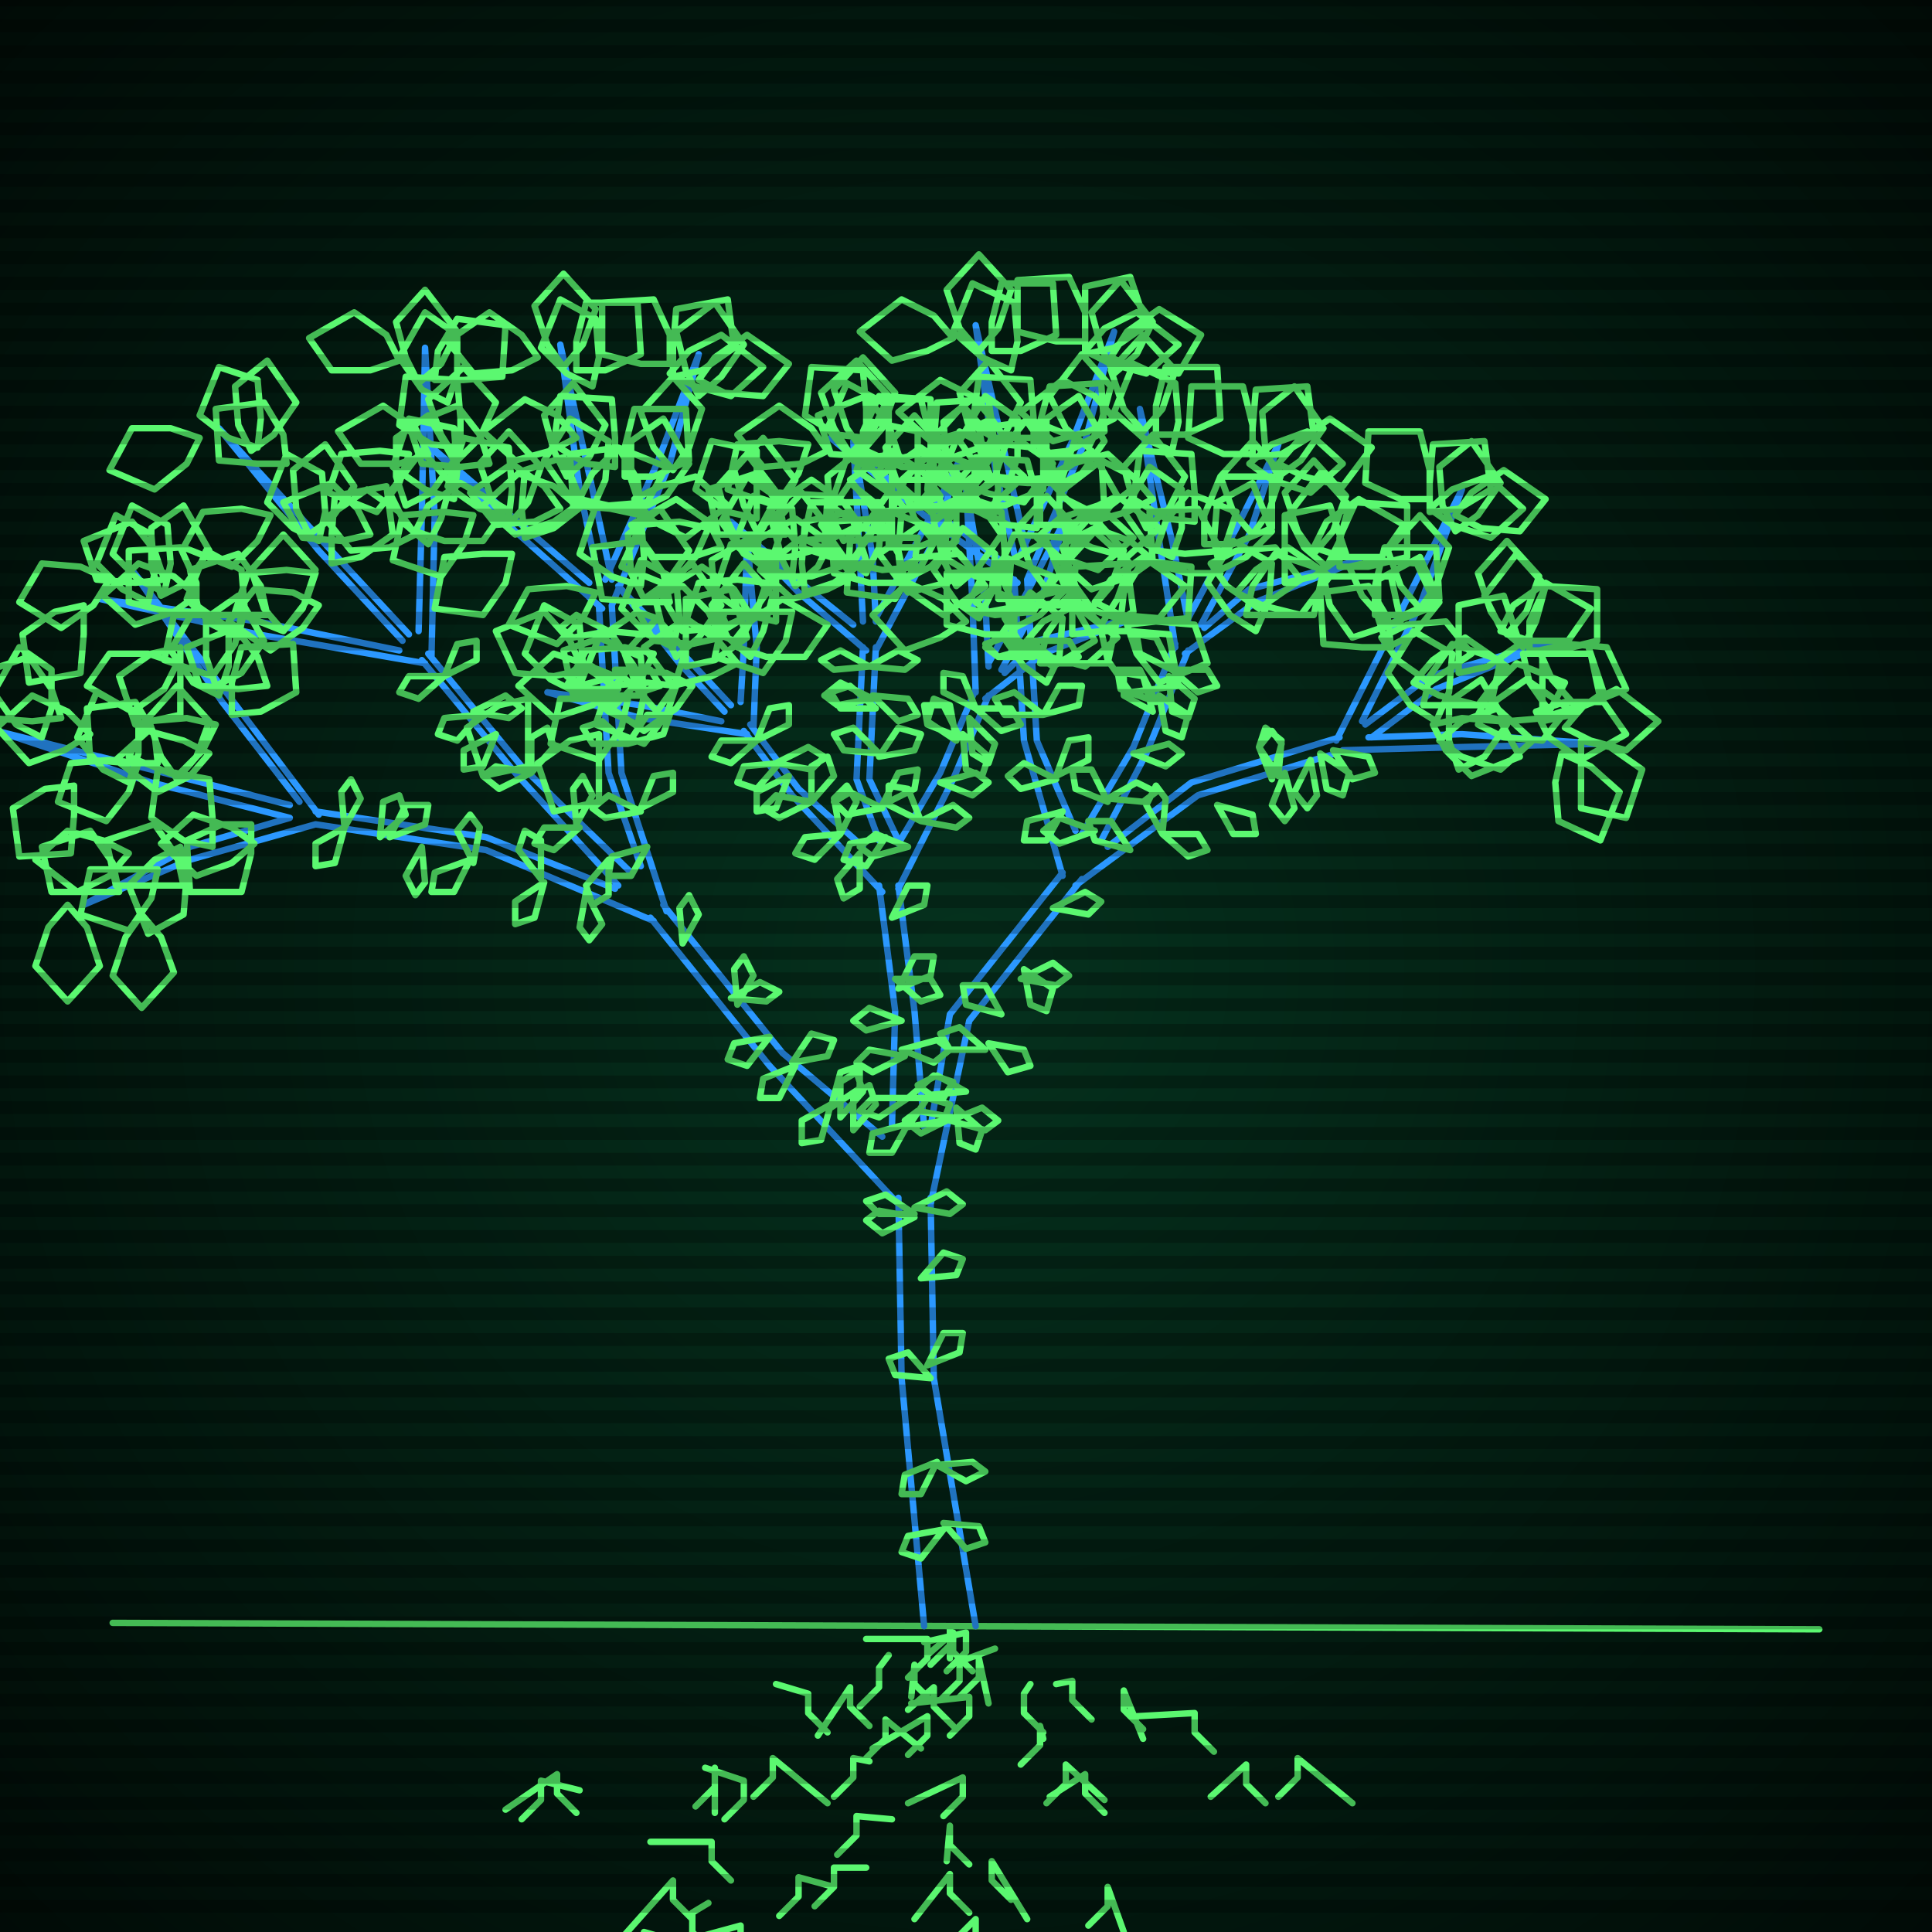 <svg xmlns="http://www.w3.org/2000/svg"
             width="600" height="600"
            >
    
            <style>
                @keyframes glow {0 % {opacity: 0.6;}
                3% {opacity: 0.9;} 30% {opacity: 0.6} 70% {opacity: 0.9}}
    
                .flicker {
                animation: glow 3s linear infinite alternate;
                animation-duration: 1.0s;
                animation-delay: 2.3s;
            }
    
    
            </style>
    
            <defs>
                <radialGradient id="screenGradient"
                                r="100%"
                >
                    <stop offset="0%" stop-color="#05321e"/>
                    <stop offset="90%" stop-color="black"/>
    
                </radialGradient>
            </defs>
    
            <rect
                fill="black"
                width="600" height="600"/>
    
            <rect
                className="flicker"
                fill="url(#screenGradient)"
                width="600" height="600"/>
    
    
            <path
                id="ground-path"
                className="flicker"
                style="fill: none;stroke: #5bf870;stroke-width:2px;stroke-linecap:round;stroke-linejoin:round;stroke-miterlimit:4;stroke-dasharray:none"
                d="M 35 504 L 565 506 "
            />
            <path
                id="branch-path"
                className="flicker"
                style="fill: none;stroke: #2b98ff;stroke-width:2px;stroke-linecap:round;stroke-linejoin:round;stroke-miterlimit:4;stroke-dasharray:none"
                d="M 287 505 L 280 428 L 279 372 M 289 372 L 290 428 L 303 505 M 280 375 L 239 331 L 202 285 M 206 281 L 243 327 L 274 353 M 203 286 L 151 264 L 98 256 M 98 252 L 151 260 L 191 276 M 98 256 L 59 267 L 26 281 L 59 263 L 90 254 M 90 254 L 47 243 L -1 227 L 47 239 L 90 250 M 93 249 L 69 218 L 41 177 L 71 216 L 99 253 M 192 275 L 160 240 L 131 205 M 133 203 L 162 238 L 196 271 M 132 206 L 80 197 L 31 186 L 80 193 L 124 202 M 125 199 L 99 171 L 68 133 L 101 169 L 127 197 M 130 196 L 131 160 L 132 108 L 135 160 L 134 204 M 199 269 L 189 240 L 186 188 M 190 188 L 193 240 L 207 283 M 187 189 L 160 165 L 133 138 L 162 163 L 183 181 M 186 180 L 180 152 L 174 107 L 184 152 L 190 180 M 188 180 L 204 144 L 217 110 L 208 144 L 190 188 M 277 350 L 278 314 L 273 275 M 279 275 L 284 314 L 287 350 M 274 277 L 246 247 L 231 227 M 233 225 L 248 245 L 268 263 M 232 228 L 199 223 L 170 215 L 199 219 L 224 224 M 225 221 L 211 206 L 192 182 L 213 204 L 227 219 M 230 218 L 231 201 L 232 167 L 235 201 L 234 226 M 273 261 L 266 242 L 268 201 M 272 201 L 270 242 L 279 261 M 269 202 L 248 184 L 227 162 L 250 182 L 265 194 M 268 193 L 267 173 L 265 137 L 271 173 L 272 193 M 272 192 L 286 166 L 298 143 L 290 168 L 272 202 M 279 262 L 292 240 L 303 214 M 307 216 L 296 242 L 279 276 M 303 215 L 302 187 L 300 151 L 306 187 L 307 207 M 307 206 L 320 182 L 331 161 L 324 184 L 311 208 M 312 209 L 322 199 L 352 192 L 324 203 L 306 217 M 289 350 L 295 315 L 330 271 M 336 273 L 301 317 L 289 374 M 330 272 L 318 230 L 315 180 M 319 180 L 322 230 L 334 258 M 316 181 L 287 160 L 258 136 L 289 158 L 312 175 M 315 172 L 309 145 L 303 101 L 313 145 L 319 172 M 317 172 L 333 137 L 346 103 L 337 137 L 319 180 M 336 259 L 352 232 L 365 200 M 369 202 L 356 234 L 342 261 M 365 201 L 360 168 L 354 127 L 364 168 L 369 193 M 369 192 L 384 164 L 397 138 L 388 166 L 373 194 M 374 195 L 388 183 L 422 174 L 390 187 L 368 203 M 344 263 L 370 243 L 416 229 M 418 233 L 372 247 L 334 275 M 415 230 L 437 186 L 454 152 L 441 188 L 423 224 M 424 225 L 444 210 L 483 199 L 446 214 L 426 229 M 425 229 L 454 228 L 497 231 L 454 232 L 417 233 "
            />
            <path
                id="leaf-path"
                className="flicker"
                style="fill: none;stroke: #5bf870;stroke-width:2px;stroke-linecap:round;stroke-linejoin:round;stroke-miterlimit:4;stroke-dasharray:none"
                d="M 284 375 L 294 370 L 299 374 L 295 377 L 284 375 M 288 424 L 293 414 L 299 414 L 298 420 L 288 424 M 293 475 L 286 484 L 280 482 L 282 477 L 293 475 M 291 455 L 302 454 L 306 457 L 300 460 L 291 455 M 286 397 L 293 389 L 299 391 L 297 396 L 286 397 M 291 454 L 286 464 L 280 464 L 281 458 L 291 454 M 293 473 L 304 474 L 306 479 L 300 481 L 293 473 M 284 378 L 274 383 L 269 379 L 273 376 L 284 378 M 289 428 L 278 427 L 276 422 L 282 420 L 289 428 M 284 377 L 273 377 L 269 373 L 275 371 L 284 377 M 261 347 L 261 336 L 266 333 L 268 339 L 261 347 M 258 344 L 261 333 L 267 331 L 267 338 L 258 344 M 247 331 L 242 341 L 236 341 L 237 335 L 247 331 M 239 322 L 232 331 L 226 329 L 228 324 L 239 322 M 227 310 L 236 305 L 242 308 L 238 311 L 227 310 M 212 293 L 211 282 L 214 278 L 217 284 L 212 293 M 265 351 L 265 340 L 270 337 L 272 343 L 265 351 M 258 343 L 255 354 L 249 355 L 249 348 L 258 343 M 246 330 L 252 321 L 259 323 L 257 328 L 246 330 M 229 312 L 228 301 L 231 297 L 234 303 L 229 312 M 118 260 L 119 249 L 124 247 L 126 253 L 118 260 M 131 263 L 132 274 L 129 278 L 126 272 L 131 263 M 146 267 L 141 277 L 134 277 L 135 271 L 146 267 M 107 257 L 104 268 L 98 269 L 98 262 L 107 257 M 121 260 L 126 250 L 133 250 L 132 256 L 121 260 M 107 257 L 106 246 L 109 242 L 112 248 L 107 257 M 147 268 L 142 258 L 146 253 L 149 257 L 147 268 M 168 273 L 161 264 L 163 258 L 168 261 L 168 273 M 182 277 L 187 287 L 183 292 L 180 288 L 182 277 M 169 274 L 166 285 L 160 287 L 160 280 L 169 274 M 79 262 L 72 268 L 61 272 L 50 262 L 60 253 L 72 257 L 79 262 M 56 263 L 58 272 L 57 284 L 46 290 L 40 275 L 48 267 L 56 263 M 57 275 L 48 275 L 36 275 L 33 261 L 48 256 L 55 266 L 57 275 M 44 284 L 50 291 L 54 302 L 44 313 L 35 303 L 39 291 L 44 284 M 66 263 L 57 261 L 47 254 L 49 239 L 65 242 L 66 254 L 66 263 M 21 281 L 27 288 L 31 300 L 21 311 L 11 300 L 15 288 L 21 281 M 78 256 L 78 265 L 75 277 L 59 277 L 58 261 L 69 256 L 78 256 M 49 270 L 47 279 L 40 289 L 25 284 L 28 270 L 40 270 L 49 270 M 37 277 L 28 277 L 16 277 L 13 263 L 28 258 L 35 268 L 37 277 M 40 265 L 34 272 L 24 277 L 11 267 L 21 258 L 32 261 L 40 265 M 43 237 L 40 246 L 33 255 L 18 249 L 22 237 L 34 236 L 43 237 M 40 243 L 32 239 L 24 229 L 30 215 L 43 222 L 43 234 L 40 243 M 23 244 L 23 253 L 22 265 L 6 266 L 4 251 L 14 245 L 23 244 M 55 242 L 50 235 L 46 223 L 55 213 L 65 224 L 61 235 L 55 242 M -6 229 L -6 238 L -7 250 L -23 251 L -25 236 L -15 230 L -6 229 M 65 234 L 59 241 L 49 246 L 36 236 L 46 227 L 57 230 L 65 234 M 28 228 L 20 233 L 9 237 L -1 226 L 10 216 L 21 221 L 28 228 M 13 229 L 5 225 L -2 215 L 6 201 L 16 208 L 16 220 L 13 229 M 19 223 L 10 224 L -3 223 L -6 209 L 9 204 L 16 214 L 19 223 M 49 237 L 40 237 L 28 236 L 27 220 L 42 218 L 48 228 L 49 237 M 67 213 L 64 204 L 64 192 L 74 185 L 82 199 L 75 209 L 67 213 M 55 206 L 51 214 L 41 221 L 27 213 L 34 203 L 46 203 L 55 206 M 72 222 L 72 212 L 75 201 L 91 200 L 92 215 L 81 221 L 72 222 M 34 180 L 29 188 L 19 195 L 6 187 L 13 175 L 25 176 L 34 180 M 83 213 L 74 214 L 62 213 L 58 201 L 73 195 L 80 204 L 83 213 M 61 190 L 52 190 L 40 187 L 40 171 L 56 170 L 61 181 L 61 190 M 50 185 L 47 176 L 47 164 L 57 157 L 65 171 L 58 181 L 50 185 M 51 184 L 43 180 L 35 172 L 41 157 L 52 163 L 53 175 L 51 184 M 68 216 L 60 212 L 53 202 L 61 188 L 71 195 L 71 207 L 68 216 M 67 225 L 63 233 L 55 241 L 40 235 L 46 224 L 58 223 L 67 225 M 154 228 L 150 238 L 144 239 L 144 233 L 154 228 M 165 240 L 155 245 L 150 241 L 154 238 L 165 240 M 138 210 L 130 217 L 124 215 L 127 210 L 138 210 M 147 221 L 157 216 L 162 220 L 158 223 L 147 221 M 138 210 L 142 200 L 148 199 L 148 205 L 138 210 M 165 240 L 165 229 L 170 226 L 172 232 L 165 240 M 179 256 L 178 245 L 181 241 L 184 247 L 179 256 M 189 267 L 189 278 L 184 281 L 182 275 L 189 267 M 180 257 L 172 264 L 166 262 L 169 257 L 180 257 M 149 222 L 142 230 L 136 228 L 138 223 L 149 222 M 75 191 L 73 200 L 66 210 L 51 205 L 54 191 L 66 191 L 75 191 M 74 198 L 66 194 L 58 186 L 64 171 L 75 177 L 76 189 L 74 198 M 56 201 L 56 210 L 56 222 L 42 225 L 37 210 L 47 203 L 56 201 M 88 196 L 82 189 L 78 177 L 88 166 L 98 177 L 94 189 L 88 196 M 26 188 L 26 197 L 25 209 L 9 212 L 7 197 L 17 190 L 26 188 M 99 188 L 94 195 L 84 202 L 71 193 L 79 183 L 91 184 L 99 188 M 61 185 L 54 190 L 42 194 L 32 185 L 43 175 L 54 179 L 61 185 M 46 187 L 38 183 L 30 175 L 36 160 L 47 166 L 48 178 L 46 187 M 51 180 L 42 181 L 30 180 L 26 168 L 41 162 L 48 171 L 51 180 M 83 191 L 74 191 L 62 191 L 59 177 L 74 172 L 81 182 L 83 191 M 96 166 L 92 158 L 91 146 L 101 138 L 110 151 L 103 161 L 96 166 M 84 160 L 80 168 L 72 176 L 57 170 L 63 159 L 75 158 L 84 160 M 103 175 L 103 166 L 104 154 L 120 151 L 122 166 L 112 173 L 103 175 M 62 136 L 58 144 L 48 152 L 34 146 L 41 133 L 53 133 L 62 136 M 115 166 L 106 168 L 94 167 L 88 156 L 103 150 L 111 158 L 115 166 M 89 144 L 80 144 L 68 143 L 67 127 L 82 125 L 88 135 L 89 144 M 78 140 L 74 132 L 73 120 L 83 112 L 92 125 L 85 135 L 78 140 M 80 139 L 71 136 L 62 129 L 68 114 L 80 118 L 81 130 L 80 139 M 99 168 L 91 164 L 83 156 L 89 141 L 100 147 L 101 159 L 99 168 M 98 178 L 95 187 L 88 196 L 73 190 L 77 178 L 89 177 L 98 178 M 133 141 L 124 144 L 112 144 L 105 134 L 119 126 L 129 133 L 133 141 M 129 165 L 133 157 L 143 150 L 157 158 L 150 168 L 138 168 L 129 165 M 124 112 L 115 115 L 103 115 L 96 105 L 110 97 L 120 104 L 124 112 M 141 155 L 132 152 L 122 145 L 127 130 L 141 133 L 142 146 L 141 155 M 139 125 L 131 121 L 124 111 L 132 97 L 142 104 L 142 116 L 139 125 M 135 118 L 136 109 L 142 99 L 157 101 L 156 117 L 144 118 L 135 118 M 130 119 L 126 111 L 123 100 L 132 90 L 142 103 L 137 113 L 130 119 M 126 157 L 123 148 L 123 136 L 133 129 L 141 143 L 134 153 L 126 157 M 129 166 L 121 170 L 109 171 L 101 161 L 114 152 L 124 159 L 129 166 M 133 169 L 126 163 L 121 153 L 131 140 L 140 150 L 137 161 L 133 169 M 195 231 L 184 231 L 181 226 L 187 224 L 195 231 M 189 196 L 178 198 L 174 195 L 179 191 L 189 196 M 191 208 L 202 208 L 205 213 L 199 215 L 191 208 M 189 196 L 198 190 L 204 192 L 200 197 L 189 196 M 195 231 L 201 222 L 208 222 L 206 228 L 195 231 M 199 251 L 203 241 L 209 240 L 209 246 L 199 251 M 201 263 L 196 272 L 189 272 L 190 266 L 201 263 M 199 252 L 188 254 L 184 251 L 189 247 L 199 252 M 191 210 L 180 213 L 176 210 L 181 206 L 191 210 M 192 214 L 181 214 L 177 210 L 183 208 L 192 214 M 158 163 L 153 156 L 149 144 L 158 134 L 168 145 L 164 156 L 158 163 M 147 160 L 144 169 L 137 179 L 122 174 L 125 160 L 138 159 L 147 160 M 163 167 L 162 158 L 163 146 L 175 142 L 181 157 L 172 164 L 163 167 M 127 141 L 124 150 L 117 159 L 102 153 L 106 141 L 118 140 L 127 141 M 174 158 L 166 162 L 154 163 L 146 153 L 159 144 L 169 151 L 174 158 M 152 144 L 143 145 L 131 144 L 127 132 L 142 126 L 149 135 L 152 144 M 142 143 L 137 135 L 133 124 L 144 114 L 154 125 L 149 136 L 142 143 M 143 139 L 134 138 L 124 132 L 126 117 L 142 118 L 143 130 L 143 139 M 158 161 L 149 158 L 139 151 L 144 136 L 158 139 L 159 152 L 158 161 M 159 172 L 157 181 L 150 191 L 135 189 L 138 173 L 150 172 L 159 172 M 179 136 L 171 140 L 160 143 L 150 134 L 163 124 L 173 129 L 179 136 M 180 155 L 184 147 L 192 139 L 207 145 L 201 156 L 189 157 L 180 155 M 167 111 L 159 115 L 147 116 L 139 106 L 152 97 L 162 104 L 167 111 M 191 145 L 182 144 L 172 138 L 174 123 L 190 124 L 191 136 L 191 145 M 184 120 L 176 116 L 168 108 L 174 93 L 185 99 L 186 111 L 184 120 M 179 115 L 179 106 L 182 94 L 198 94 L 199 110 L 188 115 L 179 115 M 175 114 L 170 107 L 166 95 L 175 85 L 185 96 L 181 107 L 175 114 M 176 148 L 172 140 L 169 129 L 178 119 L 188 132 L 183 142 L 176 148 M 179 157 L 172 162 L 160 166 L 150 157 L 161 147 L 172 151 L 179 157 M 184 158 L 176 153 L 169 143 L 177 130 L 189 137 L 188 149 L 184 158 M 197 155 L 205 151 L 216 148 L 226 157 L 213 167 L 203 162 L 197 155 M 208 113 L 199 113 L 187 110 L 187 94 L 203 93 L 208 104 L 208 113 M 209 146 L 203 139 L 199 128 L 209 117 L 218 127 L 214 139 L 209 146 M 217 123 L 213 115 L 210 103 L 222 94 L 231 107 L 224 117 L 217 123 M 217 118 L 222 111 L 232 104 L 245 113 L 237 123 L 225 122 L 217 118 M 209 117 L 209 108 L 210 96 L 226 93 L 228 108 L 218 115 L 209 117 M 194 148 L 194 139 L 197 127 L 213 127 L 214 143 L 203 148 L 194 148 M 199 158 L 190 158 L 178 157 L 177 141 L 192 139 L 198 149 L 199 158 M 199 158 L 196 149 L 196 137 L 206 130 L 214 144 L 207 154 L 199 158 M 208 116 L 214 109 L 224 104 L 237 114 L 227 123 L 216 120 L 208 116 M 282 341 L 290 334 L 296 336 L 293 341 L 282 341 M 281 328 L 271 333 L 266 330 L 270 326 L 281 328 M 280 317 L 269 320 L 265 317 L 270 313 L 280 317 M 278 304 L 289 304 L 292 309 L 286 311 L 278 304 M 277 285 L 282 275 L 288 275 L 287 281 L 277 285 M 282 350 L 288 341 L 295 343 L 293 348 L 282 350 M 282 341 L 273 347 L 267 345 L 271 341 L 282 341 M 280 326 L 291 323 L 295 326 L 290 330 L 280 326 M 279 307 L 284 297 L 290 297 L 289 303 L 279 307 M 282 349 L 277 358 L 270 358 L 271 352 L 282 349 M 245 241 L 241 251 L 235 252 L 235 246 L 245 241 M 252 249 L 242 254 L 237 251 L 241 247 L 252 249 M 235 230 L 227 237 L 221 235 L 224 230 L 235 230 M 241 237 L 251 232 L 256 235 L 252 239 L 241 237 M 235 230 L 239 220 L 245 219 L 245 225 L 235 230 M 252 249 L 252 238 L 257 235 L 259 241 L 252 249 M 261 259 L 259 248 L 263 244 L 266 249 L 261 259 M 267 265 L 267 276 L 262 279 L 260 273 L 267 265 M 261 259 L 253 267 L 247 265 L 250 260 L 261 259 M 242 237 L 235 245 L 229 243 L 231 238 L 242 237 M 195 217 L 193 226 L 186 236 L 171 231 L 174 217 L 186 217 L 195 217 M 198 225 L 189 221 L 180 213 L 186 198 L 199 204 L 200 216 L 198 225 M 186 228 L 186 237 L 186 249 L 172 252 L 167 237 L 177 230 L 186 228 M 204 221 L 198 214 L 194 203 L 204 192 L 213 202 L 209 214 L 204 221 M 164 217 L 164 226 L 164 238 L 150 241 L 145 226 L 155 219 L 164 217 M 215 213 L 210 220 L 200 227 L 187 218 L 195 208 L 207 209 L 215 213 M 191 213 L 184 219 L 172 223 L 161 213 L 172 203 L 184 207 L 191 213 M 179 215 L 171 211 L 163 203 L 169 188 L 180 194 L 181 206 L 179 215 M 181 208 L 172 210 L 160 209 L 154 196 L 169 190 L 177 199 L 181 208 M 199 216 L 190 216 L 178 216 L 175 202 L 190 197 L 197 207 L 199 216 M 210 204 L 206 196 L 203 184 L 215 175 L 224 188 L 217 198 L 210 204 M 203 203 L 199 211 L 191 219 L 176 213 L 182 202 L 194 201 L 203 203 M 213 207 L 213 198 L 213 186 L 227 183 L 232 198 L 222 205 L 213 207 M 185 184 L 181 192 L 173 200 L 158 194 L 164 183 L 176 182 L 185 184 M 224 198 L 215 200 L 203 199 L 197 188 L 212 182 L 220 190 L 224 198 M 208 187 L 199 187 L 187 186 L 184 170 L 199 168 L 206 178 L 208 187 M 200 186 L 196 178 L 195 166 L 205 158 L 214 171 L 207 181 L 200 186 M 199 182 L 190 179 L 180 172 L 185 157 L 199 160 L 200 173 L 199 182 M 209 201 L 201 197 L 193 189 L 199 174 L 210 180 L 211 192 L 209 201 M 210 213 L 207 222 L 200 231 L 185 225 L 189 213 L 201 212 L 210 213 M 233 191 L 224 195 L 212 196 L 205 184 L 218 176 L 228 183 L 233 191 M 229 201 L 233 193 L 243 186 L 257 194 L 250 204 L 238 204 L 229 201 M 224 170 L 215 173 L 203 173 L 196 163 L 210 155 L 220 162 L 224 170 M 241 193 L 232 191 L 222 184 L 227 169 L 241 172 L 241 184 L 241 193 M 239 176 L 231 172 L 224 162 L 232 148 L 242 155 L 242 167 L 239 176 M 235 173 L 236 164 L 242 153 L 257 154 L 256 170 L 245 173 L 235 173 M 230 170 L 226 162 L 223 151 L 232 141 L 242 154 L 237 164 L 230 170 M 226 195 L 222 186 L 221 174 L 233 167 L 241 180 L 234 190 L 226 195 M 229 206 L 221 210 L 209 213 L 200 201 L 213 192 L 223 199 L 229 206 M 233 204 L 226 198 L 221 188 L 231 175 L 240 185 L 237 196 L 233 204 M 273 234 L 262 233 L 259 228 L 265 226 L 273 234 M 270 207 L 259 208 L 255 205 L 261 202 L 270 207 M 271 216 L 282 217 L 285 222 L 279 224 L 271 216 M 270 207 L 279 202 L 285 205 L 281 208 L 270 207 M 273 235 L 279 226 L 286 228 L 284 233 L 273 235 M 274 250 L 279 240 L 285 239 L 284 245 L 274 250 M 275 260 L 269 269 L 262 267 L 264 262 L 275 260 M 274 251 L 263 253 L 259 249 L 264 246 L 274 251 M 271 217 L 260 219 L 256 216 L 261 212 L 271 217 M 272 220 L 261 220 L 258 215 L 264 213 L 272 220 M 247 182 L 243 174 L 240 163 L 249 153 L 259 166 L 254 176 L 247 182 M 238 181 L 235 190 L 228 199 L 213 193 L 217 181 L 229 180 L 238 181 M 250 184 L 249 175 L 250 162 L 264 159 L 269 174 L 259 181 L 250 184 M 220 164 L 216 173 L 208 182 L 193 176 L 199 163 L 211 162 L 220 164 M 261 176 L 252 179 L 240 179 L 233 169 L 247 161 L 257 168 L 261 176 M 244 166 L 235 166 L 223 166 L 220 152 L 235 147 L 242 157 L 244 166 M 235 165 L 231 157 L 228 146 L 237 136 L 247 149 L 242 159 L 235 165 M 235 161 L 226 159 L 216 152 L 221 137 L 235 140 L 235 152 L 235 161 M 246 179 L 237 176 L 228 169 L 234 154 L 246 158 L 247 170 L 246 179 M 246 190 L 244 199 L 237 209 L 222 204 L 225 190 L 237 190 L 246 190 M 267 163 L 259 167 L 247 168 L 239 158 L 252 149 L 262 156 L 267 163 M 265 175 L 269 167 L 277 159 L 292 165 L 286 176 L 274 177 L 265 175 M 257 140 L 249 144 L 237 145 L 229 135 L 242 126 L 252 133 L 257 140 M 277 166 L 268 164 L 258 157 L 263 142 L 277 145 L 277 157 L 277 166 M 273 147 L 265 143 L 257 133 L 263 119 L 276 126 L 276 138 L 273 147 M 268 143 L 268 134 L 273 123 L 289 124 L 289 140 L 277 143 L 268 143 M 264 141 L 259 133 L 255 122 L 266 112 L 276 123 L 271 134 L 264 141 M 262 168 L 258 160 L 257 148 L 267 140 L 276 153 L 269 163 L 262 168 M 265 179 L 257 183 L 246 186 L 236 177 L 249 167 L 259 172 L 265 179 M 269 178 L 262 173 L 255 163 L 264 150 L 274 158 L 273 170 L 269 178 M 278 177 L 286 173 L 298 172 L 306 182 L 293 191 L 283 184 L 278 177 M 289 145 L 280 145 L 269 140 L 270 124 L 286 124 L 289 136 L 289 145 M 290 168 L 284 161 L 280 150 L 290 139 L 299 149 L 295 161 L 290 168 M 298 151 L 294 143 L 293 131 L 303 123 L 312 136 L 305 146 L 298 151 M 298 149 L 304 142 L 314 135 L 327 144 L 318 156 L 306 153 L 298 149 M 290 146 L 290 137 L 291 125 L 307 124 L 309 139 L 299 145 L 290 146 M 276 170 L 276 161 L 281 149 L 297 149 L 297 165 L 285 170 L 276 170 M 280 181 L 270 181 L 259 178 L 258 162 L 273 161 L 279 172 L 280 181 M 281 180 L 279 171 L 280 159 L 291 153 L 297 168 L 289 176 L 281 180 M 289 148 L 296 142 L 307 138 L 318 148 L 308 157 L 296 153 L 289 148 M 303 220 L 293 215 L 293 209 L 299 210 L 303 220 M 299 228 L 307 235 L 305 241 L 300 239 L 299 228 M 303 220 L 314 220 L 317 225 L 311 227 L 303 220 M 292 243 L 303 240 L 307 243 L 302 247 L 292 243 M 286 255 L 296 250 L 301 254 L 297 257 L 286 255 M 282 263 L 271 266 L 267 263 L 272 259 L 282 263 M 286 255 L 276 250 L 276 244 L 282 245 L 286 255 M 298 229 L 288 225 L 287 219 L 293 219 L 298 229 M 297 230 L 288 224 L 290 217 L 295 219 L 297 230 M 301 223 L 309 231 L 307 237 L 302 234 L 301 223 M 302 177 L 294 181 L 282 184 L 273 172 L 286 163 L 296 170 L 302 177 M 300 189 L 304 181 L 312 173 L 327 179 L 321 190 L 309 191 L 300 189 M 292 154 L 284 158 L 272 159 L 264 149 L 277 140 L 287 147 L 292 154 M 312 180 L 303 179 L 293 173 L 295 158 L 311 159 L 312 171 L 312 180 M 308 161 L 300 157 L 292 149 L 298 134 L 309 140 L 310 152 L 308 161 M 303 157 L 303 148 L 308 136 L 324 136 L 324 152 L 312 157 L 303 157 M 299 155 L 294 148 L 290 136 L 299 126 L 309 137 L 305 148 L 299 155 M 297 182 L 293 174 L 290 162 L 302 153 L 311 166 L 304 176 L 297 182 M 300 193 L 292 198 L 281 202 L 271 191 L 282 181 L 293 186 L 300 193 M 304 192 L 297 187 L 290 177 L 299 164 L 309 172 L 308 184 L 304 192 M 312 192 L 321 188 L 333 187 L 340 199 L 327 207 L 317 200 L 312 192 M 322 164 L 313 163 L 302 157 L 303 142 L 319 143 L 322 154 L 322 164 M 325 183 L 320 176 L 316 164 L 325 154 L 335 165 L 331 176 L 325 183 M 332 168 L 329 159 L 329 147 L 339 140 L 347 154 L 340 164 L 332 168 M 331 166 L 337 159 L 347 154 L 360 164 L 350 173 L 339 170 L 331 166 M 323 163 L 323 154 L 326 142 L 342 142 L 343 158 L 332 163 L 323 163 M 310 186 L 310 177 L 315 166 L 331 167 L 331 183 L 319 186 L 310 186 M 315 197 L 306 197 L 294 194 L 294 178 L 310 177 L 315 188 L 315 197 M 315 195 L 313 186 L 314 174 L 325 168 L 331 183 L 323 191 L 315 195 M 322 167 L 329 161 L 341 157 L 352 167 L 341 177 L 329 173 L 322 167 M 342 194 L 335 187 L 330 176 L 340 165 L 351 175 L 347 186 L 342 194 M 333 197 L 333 188 L 334 176 L 350 175 L 352 190 L 342 196 L 333 197 M 348 193 L 349 184 L 355 174 L 370 176 L 369 192 L 357 193 L 348 193 M 350 194 L 359 193 L 371 194 L 375 206 L 360 212 L 353 203 L 350 194 M 340 187 L 345 180 L 355 173 L 368 182 L 360 192 L 348 191 L 340 187 M 318 200 L 324 193 L 334 188 L 347 198 L 337 207 L 326 204 L 318 200 M 325 212 L 318 207 L 311 197 L 320 184 L 330 192 L 329 204 L 325 212 M 323 206 L 325 197 L 332 187 L 347 192 L 344 206 L 332 206 L 323 206 M 342 196 L 351 196 L 363 197 L 366 213 L 351 215 L 344 205 L 342 196 M 339 189 L 334 182 L 330 170 L 339 160 L 349 171 L 345 182 L 339 189 M 306 326 L 295 326 L 292 321 L 298 319 L 306 326 M 311 315 L 300 312 L 299 306 L 306 306 L 311 315 M 318 301 L 327 307 L 325 314 L 320 312 L 318 301 M 327 282 L 337 277 L 342 280 L 338 284 L 327 282 M 295 348 L 305 344 L 310 348 L 306 351 L 295 348 M 300 339 L 289 340 L 285 337 L 291 334 L 300 339 M 307 324 L 318 326 L 320 331 L 313 333 L 307 324 M 317 304 L 327 299 L 332 303 L 328 306 L 317 304 M 296 347 L 286 352 L 281 348 L 285 345 L 296 347 M 297 344 L 305 351 L 303 357 L 298 355 L 297 344 M 324 222 L 312 222 L 309 217 L 315 215 L 324 222 M 318 188 L 307 190 L 303 187 L 308 183 L 318 188 M 320 199 L 332 199 L 335 204 L 329 206 L 320 199 M 318 188 L 327 182 L 333 184 L 329 188 L 318 188 M 324 222 L 329 213 L 336 213 L 335 219 L 324 222 M 328 241 L 332 230 L 338 229 L 338 236 L 328 241 M 330 252 L 325 261 L 318 261 L 319 255 L 330 252 M 328 242 L 317 245 L 313 241 L 318 237 L 328 242 M 321 201 L 310 204 L 306 201 L 311 197 L 321 201 M 321 204 L 310 204 L 306 200 L 312 198 L 321 204 M 284 158 L 279 151 L 275 139 L 284 129 L 294 140 L 290 151 L 284 158 M 273 156 L 271 165 L 264 175 L 249 170 L 252 156 L 264 156 L 273 156 M 290 161 L 288 152 L 289 140 L 302 134 L 308 149 L 299 157 L 290 161 M 251 138 L 248 147 L 241 157 L 226 152 L 229 138 L 242 137 L 251 138 M 301 153 L 293 157 L 281 158 L 273 148 L 286 139 L 296 146 L 301 153 M 279 141 L 270 142 L 258 141 L 254 129 L 269 123 L 276 132 L 279 141 M 268 140 L 263 133 L 259 121 L 268 111 L 278 122 L 274 133 L 268 140 M 269 136 L 260 135 L 250 129 L 252 114 L 268 115 L 269 127 L 269 136 M 285 155 L 276 153 L 266 146 L 271 131 L 285 134 L 285 146 L 285 155 M 285 167 L 284 176 L 278 186 L 263 184 L 264 168 L 276 167 L 285 167 M 308 130 L 300 134 L 289 137 L 279 128 L 292 118 L 302 123 L 308 130 M 309 148 L 312 139 L 319 130 L 334 136 L 330 148 L 318 149 L 309 148 M 296 105 L 288 109 L 277 112 L 267 103 L 280 93 L 290 98 L 296 105 M 321 139 L 312 138 L 302 132 L 304 117 L 320 118 L 321 130 L 321 139 M 314 115 L 305 111 L 296 103 L 302 88 L 315 94 L 316 106 L 314 115 M 308 109 L 308 100 L 311 88 L 327 88 L 328 104 L 317 109 L 308 109 M 304 109 L 298 102 L 294 90 L 304 79 L 314 90 L 310 102 L 304 109 M 305 141 L 301 133 L 298 122 L 307 112 L 317 125 L 312 135 L 305 141 M 308 150 L 301 155 L 289 159 L 279 150 L 290 140 L 301 144 L 308 150 M 313 151 L 305 147 L 298 137 L 306 123 L 316 130 L 316 142 L 313 151 M 325 148 L 333 144 L 344 141 L 354 150 L 341 160 L 331 155 L 325 148 M 337 106 L 328 106 L 316 103 L 316 87 L 332 86 L 337 97 L 337 106 M 338 139 L 331 133 L 326 123 L 336 110 L 345 120 L 342 131 L 338 139 M 346 116 L 342 108 L 339 97 L 348 87 L 358 100 L 353 110 L 346 116 M 345 111 L 350 103 L 360 96 L 373 104 L 366 116 L 354 115 L 345 111 M 337 110 L 337 101 L 337 89 L 351 86 L 356 101 L 346 108 L 337 110 M 323 141 L 323 131 L 326 120 L 342 119 L 343 134 L 332 140 L 323 141 M 328 150 L 319 150 L 307 149 L 304 133 L 319 131 L 326 141 L 328 150 M 328 151 L 325 142 L 325 130 L 335 123 L 343 137 L 336 147 L 328 151 M 337 109 L 343 102 L 353 97 L 366 107 L 356 116 L 345 113 L 337 109 M 364 208 L 354 203 L 353 197 L 359 198 L 364 208 M 360 216 L 369 222 L 367 229 L 362 227 L 360 216 M 364 208 L 375 208 L 378 213 L 372 215 L 364 208 M 352 234 L 363 231 L 367 234 L 362 238 L 352 234 M 344 248 L 353 243 L 359 246 L 355 249 L 344 248 M 340 258 L 329 262 L 324 258 L 329 254 L 340 258 M 344 249 L 334 245 L 333 239 L 339 239 L 344 249 M 359 218 L 348 214 L 347 208 L 354 208 L 359 218 M 358 221 L 349 216 L 349 209 L 355 210 L 358 221 M 363 210 L 371 217 L 369 223 L 364 221 L 363 210 M 358 155 L 350 159 L 339 162 L 329 153 L 342 143 L 352 148 L 358 155 M 359 171 L 362 162 L 369 153 L 384 159 L 380 171 L 368 172 L 359 171 M 346 130 L 338 134 L 327 137 L 317 128 L 330 118 L 340 123 L 346 130 M 371 162 L 362 161 L 352 155 L 354 140 L 370 141 L 371 153 L 371 162 M 364 140 L 355 136 L 346 128 L 352 113 L 365 119 L 366 131 L 364 140 M 359 135 L 359 126 L 362 114 L 378 114 L 379 130 L 368 135 L 359 135 M 355 134 L 349 127 L 345 115 L 355 104 L 365 115 L 361 127 L 355 134 M 356 164 L 352 156 L 349 145 L 358 135 L 368 148 L 363 158 L 356 164 M 358 174 L 351 179 L 339 183 L 329 174 L 340 164 L 351 168 L 358 174 M 364 173 L 356 169 L 349 159 L 357 145 L 367 152 L 367 164 L 364 173 M 376 175 L 384 171 L 396 170 L 404 180 L 391 189 L 381 182 L 376 175 M 389 141 L 380 141 L 369 136 L 370 120 L 386 120 L 389 132 L 389 141 M 389 166 L 383 159 L 379 148 L 389 137 L 398 147 L 394 159 L 389 166 M 397 148 L 393 140 L 392 128 L 402 120 L 411 133 L 404 143 L 397 148 M 397 144 L 403 137 L 413 130 L 426 139 L 417 151 L 405 148 L 397 144 M 389 142 L 389 133 L 390 121 L 406 120 L 408 135 L 398 141 L 389 142 M 374 169 L 374 160 L 379 148 L 395 148 L 395 164 L 383 169 L 374 169 M 379 178 L 369 178 L 358 175 L 357 159 L 372 158 L 378 169 L 379 178 M 379 177 L 377 168 L 378 156 L 389 150 L 395 165 L 387 173 L 379 177 M 388 144 L 395 138 L 406 134 L 417 144 L 407 153 L 395 149 L 388 144 M 412 176 L 405 170 L 400 160 L 410 147 L 419 157 L 416 168 L 412 176 M 399 181 L 399 172 L 399 160 L 413 157 L 418 172 L 408 179 L 399 181 M 416 176 L 416 167 L 421 156 L 437 157 L 437 173 L 425 176 L 416 176 M 419 176 L 428 174 L 440 175 L 446 188 L 431 194 L 423 185 L 419 176 M 408 170 L 412 162 L 422 155 L 436 163 L 429 173 L 417 173 L 408 170 M 384 184 L 390 177 L 400 170 L 413 179 L 404 191 L 392 188 L 384 184 M 390 196 L 382 191 L 375 181 L 383 168 L 395 175 L 394 187 L 390 196 M 387 191 L 389 182 L 396 172 L 411 177 L 408 191 L 396 191 L 387 191 M 411 179 L 420 179 L 432 179 L 435 193 L 420 198 L 413 188 L 411 179 M 408 172 L 403 165 L 399 153 L 408 143 L 418 154 L 414 165 L 408 172 M 399 240 L 402 251 L 399 255 L 395 250 L 399 240 M 410 234 L 419 240 L 417 247 L 412 245 L 410 234 M 378 250 L 389 253 L 390 259 L 383 259 L 378 250 M 361 259 L 372 259 L 375 264 L 369 266 L 361 259 M 351 264 L 340 261 L 338 255 L 345 255 L 351 264 M 361 259 L 356 250 L 359 244 L 362 248 L 361 259 M 397 241 L 391 232 L 393 226 L 398 230 L 397 241 M 395 242 L 391 232 L 395 227 L 398 231 L 395 242 M 407 236 L 409 247 L 406 251 L 402 246 L 407 236 M 414 233 L 425 235 L 427 240 L 420 242 L 414 233 M 429 198 L 437 194 L 449 193 L 457 203 L 444 212 L 434 205 L 429 198 M 444 155 L 435 155 L 424 150 L 425 134 L 441 134 L 444 146 L 444 155 M 441 189 L 435 182 L 431 171 L 441 160 L 450 170 L 446 182 L 441 189 M 452 165 L 448 157 L 447 145 L 457 137 L 466 150 L 459 160 L 452 165 M 452 160 L 457 153 L 467 146 L 480 155 L 472 165 L 460 164 L 452 160 M 444 159 L 444 150 L 445 138 L 461 137 L 463 152 L 453 158 L 444 159 M 427 191 L 427 182 L 430 170 L 446 170 L 447 186 L 436 191 L 427 191 M 432 201 L 423 201 L 411 200 L 410 184 L 425 182 L 431 192 L 432 201 M 431 201 L 428 192 L 428 180 L 441 173 L 447 187 L 439 197 L 431 201 M 444 158 L 451 152 L 462 148 L 473 158 L 463 167 L 451 163 L 444 158 M 473 201 L 466 195 L 461 185 L 471 172 L 480 182 L 477 193 L 473 201 M 453 209 L 453 200 L 453 188 L 467 185 L 472 200 L 462 207 L 453 209 M 475 202 L 475 193 L 480 182 L 496 183 L 496 199 L 484 202 L 475 202 M 478 202 L 487 200 L 499 201 L 505 214 L 490 220 L 482 211 L 478 202 M 466 196 L 470 188 L 480 181 L 494 189 L 487 199 L 475 199 L 466 196 M 439 212 L 445 205 L 455 198 L 468 207 L 459 219 L 447 216 L 439 212 M 446 224 L 438 219 L 431 209 L 439 196 L 451 203 L 450 215 L 446 224 M 442 219 L 444 210 L 451 200 L 466 205 L 463 219 L 451 219 L 442 219 M 473 203 L 482 203 L 494 203 L 497 217 L 482 222 L 475 212 L 473 203 M 468 197 L 463 190 L 459 178 L 468 168 L 478 179 L 474 190 L 468 197 M 459 222 L 463 214 L 471 206 L 486 212 L 480 223 L 468 224 L 459 222 M 486 226 L 492 219 L 502 214 L 515 224 L 505 233 L 494 230 L 486 226 M 491 230 L 500 232 L 510 239 L 505 254 L 491 251 L 491 239 L 491 230 M 477 221 L 486 218 L 498 218 L 505 228 L 491 236 L 481 229 L 477 221 M 445 225 L 454 223 L 466 224 L 472 235 L 457 241 L 449 233 L 445 225 M 453 239 L 450 230 L 450 218 L 460 211 L 468 225 L 461 235 L 453 239 M 447 230 L 454 224 L 465 220 L 476 230 L 466 239 L 454 235 L 447 230 M 485 234 L 494 238 L 503 246 L 497 261 L 484 255 L 483 243 L 485 234 M 479 224 L 479 215 L 479 203 L 493 200 L 498 215 L 488 222 L 479 224 M 459 225 L 464 218 L 474 211 L 487 220 L 479 230 L 467 229 L 459 225 "
            />
            <path
                id="root-path"
                className="flicker"
                style="fill: none;stroke: #5bf870;stroke-width:2px;stroke-linecap:round;stroke-linejoin:round;stroke-miterlimit:4;stroke-dasharray:none"
                d="M 295 515 L 295 505 L 295 511 L 289 517 M 288 514 L 296 507 L 296 513 L 302 519 M 287 510 L 300 507 L 300 513 L 294 519 M 269 509 L 288 509 L 288 515 L 282 521 M 309 512 L 298 516 L 298 522 L 292 528 M 307 529 L 304 515 L 304 521 L 298 527 M 283 527 L 284 517 L 284 523 L 290 529 M 282 531 L 290 524 L 290 530 L 296 536 M 283 529 L 301 527 L 301 533 L 295 539 M 276 514 L 273 518 L 273 524 L 267 530 M 271 543 L 288 533 L 288 539 L 282 545 M 320 523 L 318 526 L 318 532 L 324 538 M 286 543 L 275 534 L 275 540 L 269 546 M 254 539 L 264 524 L 264 530 L 270 536 M 328 523 L 333 522 L 333 528 L 339 534 M 324 540 L 323 536 L 323 542 L 317 548 M 282 560 L 299 552 L 299 558 L 293 564 M 241 523 L 251 526 L 251 532 L 257 538 M 270 547 L 265 546 L 265 552 L 259 558 M 343 559 L 331 548 L 331 554 L 325 560 M 355 540 L 349 525 L 349 531 L 355 537 M 294 578 L 295 567 L 295 573 L 301 579 M 326 558 L 337 551 L 337 557 L 343 563 M 277 565 L 266 564 L 266 570 L 260 576 M 257 560 L 240 546 L 240 552 L 234 558 M 319 596 L 308 578 L 308 584 L 314 590 M 284 596 L 295 582 L 295 588 L 301 594 M 353 533 L 371 532 L 371 538 L 377 544 M 219 549 L 231 553 L 231 559 L 225 565 M 269 580 L 259 580 L 259 586 L 253 592 M 222 563 L 222 549 L 222 555 L 216 561 M 296 603 L 303 596 L 303 602 L 309 608 M 259 586 L 248 583 L 248 589 L 242 595 M 349 600 L 344 586 L 344 592 L 338 598 M 376 558 L 387 548 L 387 554 L 393 560 M 202 572 L 221 572 L 221 578 L 227 584 M 316 607 L 304 611 L 304 617 L 298 623 M 343 616 L 350 601 L 350 607 L 344 613 M 219 601 L 230 598 L 230 604 L 236 610 M 285 620 L 275 620 L 275 626 L 269 632 M 420 560 L 403 546 L 403 552 L 397 558 M 193 602 L 209 584 L 209 590 L 215 596 M 220 591 L 215 594 L 215 600 L 221 606 M 371 620 L 359 610 L 359 616 L 353 622 M 300 651 L 295 636 L 295 642 L 301 648 M 157 562 L 173 551 L 173 557 L 179 563 M 200 600 L 207 602 L 207 608 L 213 614 M 180 556 L 168 553 L 168 559 L 162 565 M 383 630 L 377 615 L 377 621 L 371 627 M 246 643 L 233 632 L 233 638 L 239 644 M 329 661 L 333 645 L 333 651 L 339 657 "
            />
    
    
            <g id="stripes"
            >
                <path
                    id="stripe-path"
                    style="stroke: rgba(0, 0, 0, 0.25);stroke-width:4px;"
                    d="M 0,0 L 600,0 M 0,8 L 600,8 M 0,16 L 600,16 M 0,24 L 600,24 M 0,32 L 600,32 M 0,40 L 600,40 M 0,48 L 600,48 M 0,56 L 600,56 M 0,64 L 600,64 M 0,72 L 600,72 M 0,80 L 600,80 M 0,88 L 600,88 M 0,96 L 600,96 M 0,104 L 600,104 M 0,112 L 600,112 M 0,120 L 600,120 M 0,128 L 600,128 M 0,136 L 600,136 M 0,144 L 600,144 M 0,152 L 600,152 M 0,160 L 600,160 M 0,168 L 600,168 M 0,176 L 600,176 M 0,184 L 600,184 M 0,192 L 600,192 M 0,200 L 600,200 M 0,208 L 600,208 M 0,216 L 600,216 M 0,224 L 600,224 M 0,232 L 600,232 M 0,240 L 600,240 M 0,248 L 600,248 M 0,256 L 600,256 M 0,264 L 600,264 M 0,272 L 600,272 M 0,280 L 600,280 M 0,288 L 600,288 M 0,296 L 600,296 M 0,304 L 600,304 M 0,312 L 600,312 M 0,320 L 600,320 M 0,328 L 600,328 M 0,336 L 600,336 M 0,344 L 600,344 M 0,352 L 600,352 M 0,360 L 600,360 M 0,368 L 600,368 M 0,376 L 600,376 M 0,384 L 600,384 M 0,392 L 600,392 M 0,400 L 600,400 M 0,408 L 600,408 M 0,416 L 600,416 M 0,424 L 600,424 M 0,432 L 600,432 M 0,440 L 600,440 M 0,448 L 600,448 M 0,456 L 600,456 M 0,464 L 600,464 M 0,472 L 600,472 M 0,480 L 600,480 M 0,488 L 600,488 M 0,496 L 600,496 M 0,504 L 600,504 M 0,512 L 600,512 M 0,520 L 600,520 M 0,528 L 600,528 M 0,536 L 600,536 M 0,544 L 600,544 M 0,552 L 600,552 M 0,560 L 600,560 M 0,568 L 600,568 M 0,576 L 600,576 M 0,584 L 600,584 M 0,592 L 600,592 z"
                />
            </g>
        </svg>
        